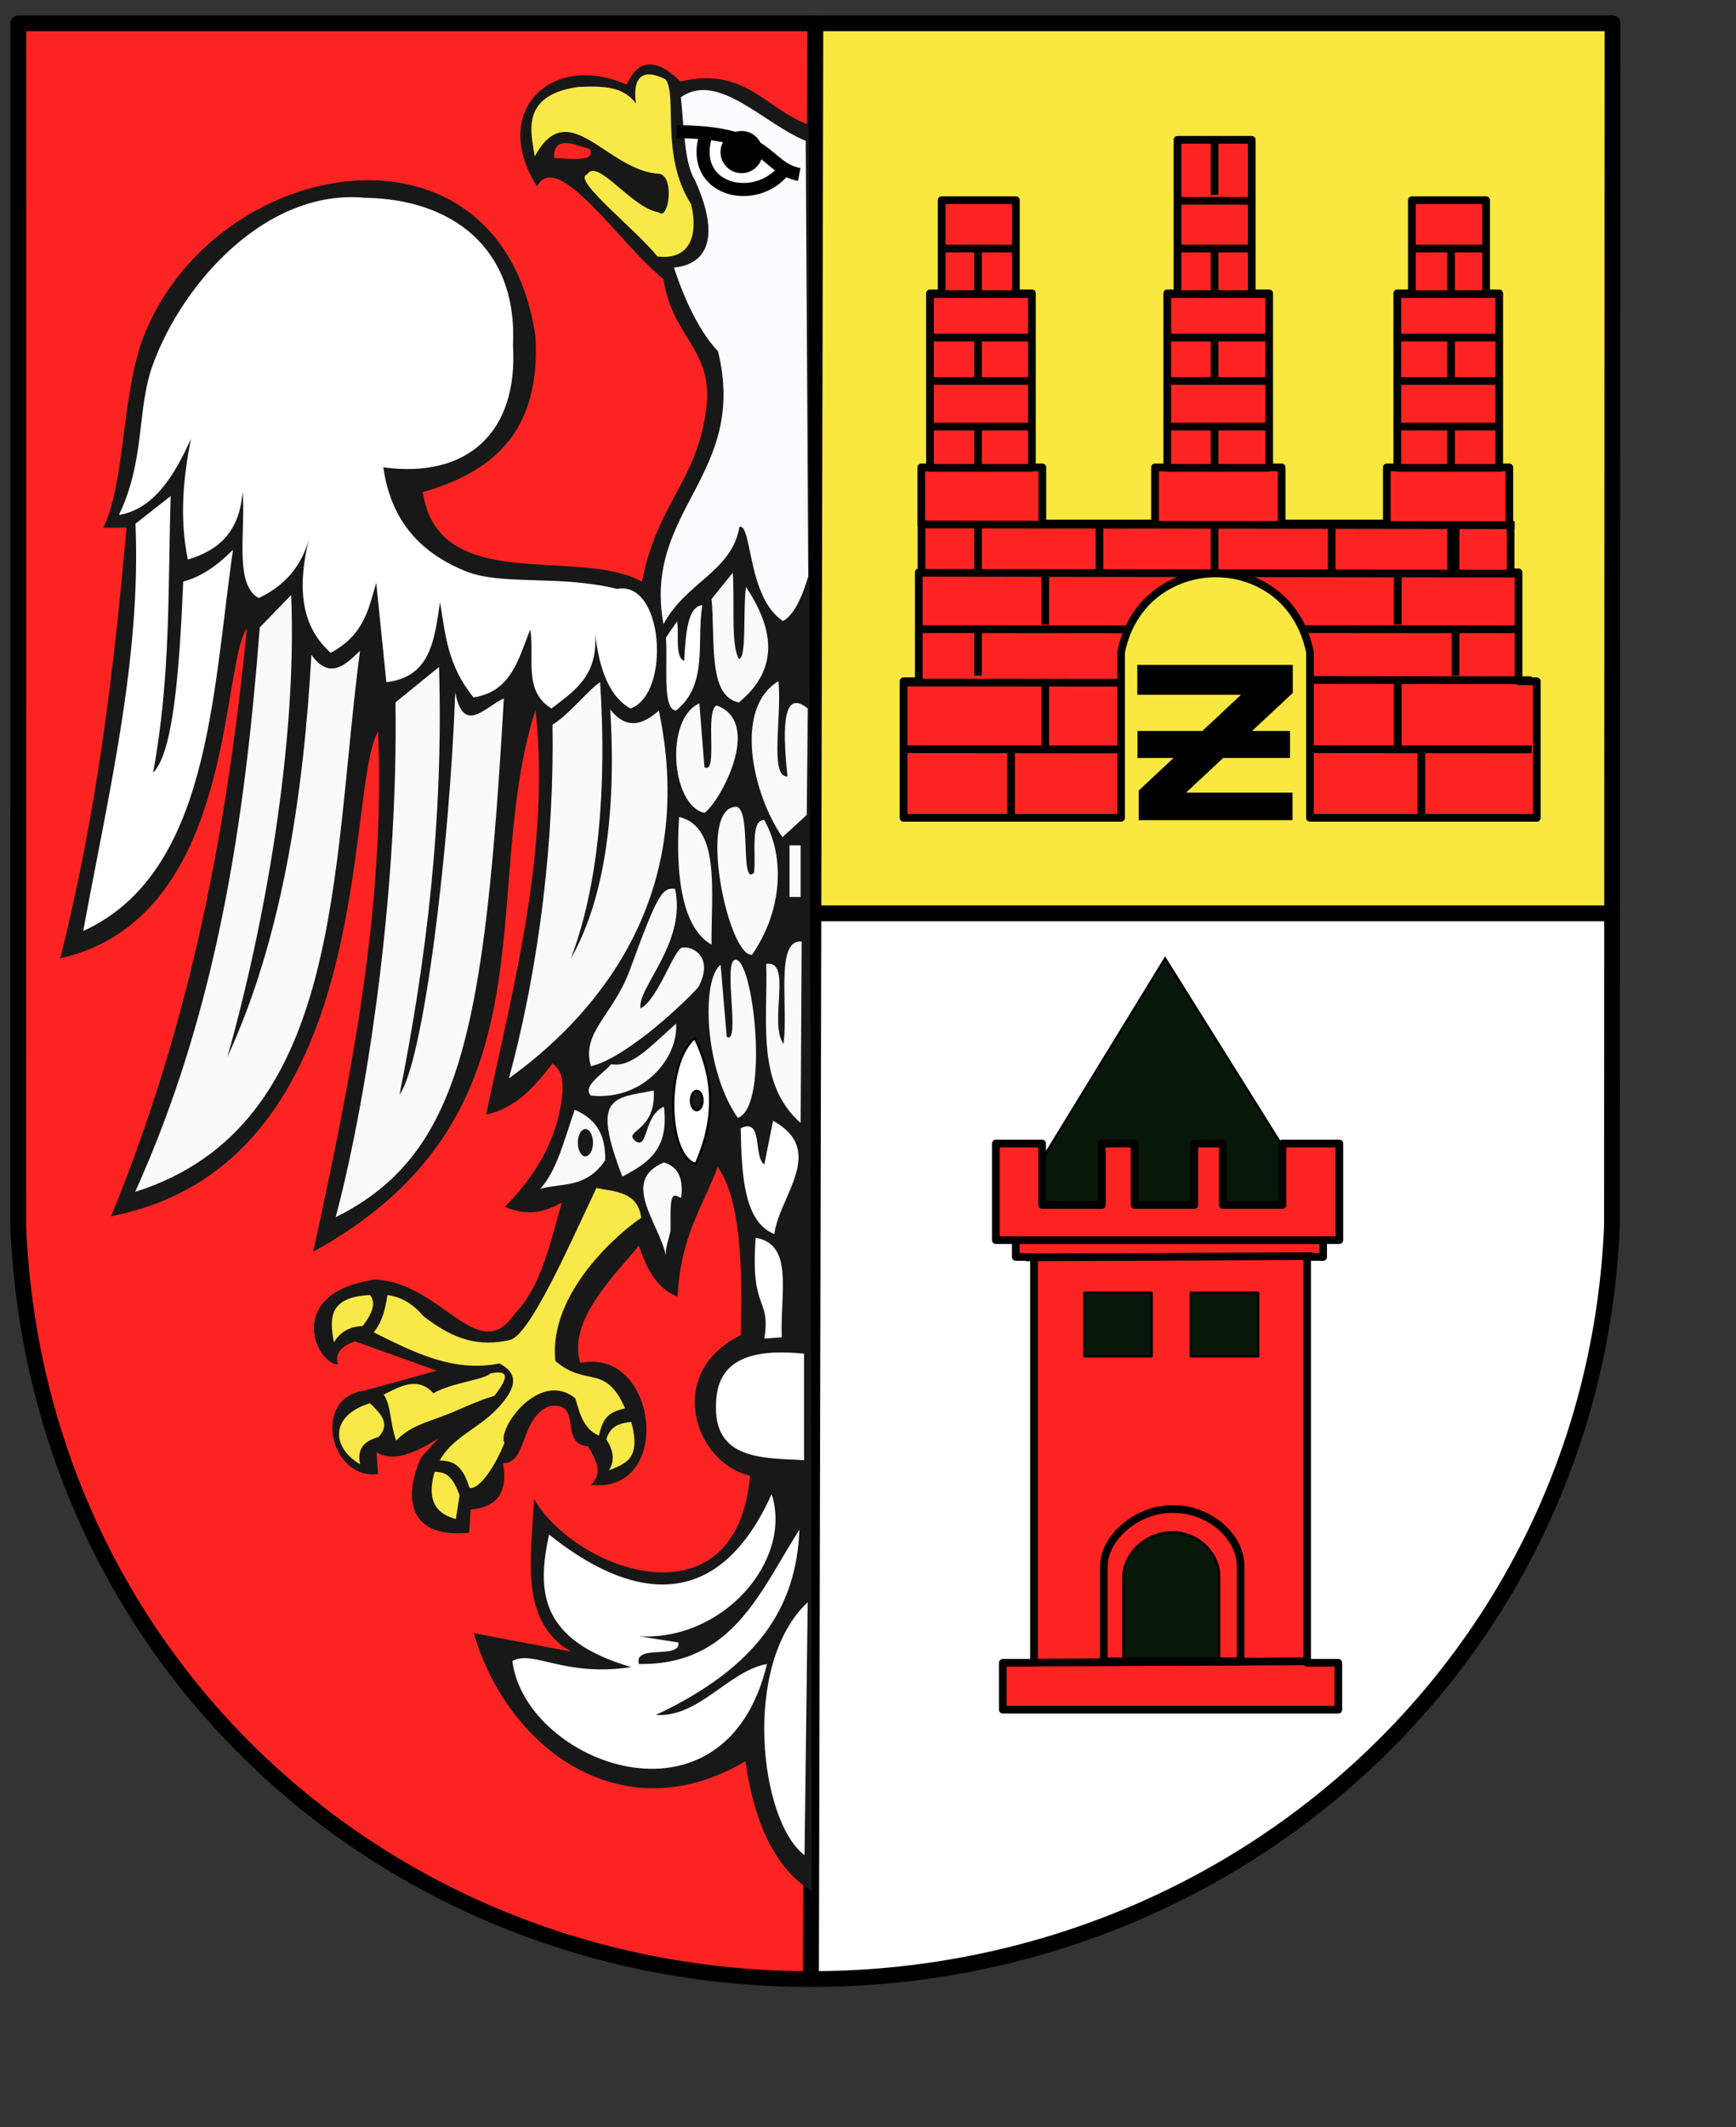 <?xml version="1.0" encoding="UTF-8" standalone="no"?>
<!-- Created with Inkscape (http://www.inkscape.org/) -->
<svg
   xmlns:dc="http://purl.org/dc/elements/1.1/"
   xmlns:cc="http://web.resource.org/cc/"
   xmlns:rdf="http://www.w3.org/1999/02/22-rdf-syntax-ns#"
   xmlns:svg="http://www.w3.org/2000/svg"
   xmlns="http://www.w3.org/2000/svg"
   xmlns:xlink="http://www.w3.org/1999/xlink"
   xmlns:sodipodi="http://inkscape.sourceforge.net/DTD/sodipodi-0.dtd"
   xmlns:inkscape="http://www.inkscape.org/namespaces/inkscape"
   id="svg1340"
   sodipodi:version="0.32"
   inkscape:version="0.42+devel"
   width="600pt"
   height="735pt"
   sodipodi:docbase="D:\Inkscape-rysunki\nowe"
   sodipodi:docname="POL_powiat_żyrardowski_COA.svg"
   version="1.0">
  <rect width="100%" height="100%" fill="#333333" stroke="none"/>
  <defs
     id="defs1343">
    <radialGradient
       r="7.793"
       fy="442.062"
       fx="258.885"
       cy="442.062"
       cx="258.885"
       gradientTransform="matrix(1.45,-0.12,0.116,1.4,-167.662,-145.507)"
       gradientUnits="userSpaceOnUse"
       id="radialGradient2735"
       xlink:href="#linearGradient3554"
       inkscape:collect="always" />
    <radialGradient
       r="7.793"
       fy="442.062"
       fx="258.885"
       cy="442.062"
       cx="258.885"
       gradientTransform="matrix(1.45,-0.12,0.116,1.4,-167.662,-145.507)"
       gradientUnits="userSpaceOnUse"
       id="radialGradient2737"
       xlink:href="#linearGradient3554"
       inkscape:collect="always" />
    <radialGradient
       r="7.793"
       fy="442.062"
       fx="258.885"
       cy="442.062"
       cx="258.885"
       gradientTransform="matrix(1.45,-0.12,0.116,1.4,-167.662,-145.507)"
       gradientUnits="userSpaceOnUse"
       id="radialGradient2739"
       xlink:href="#linearGradient3554"
       inkscape:collect="always" />
    <radialGradient
       r="7.793"
       fy="442.062"
       fx="258.885"
       cy="442.062"
       cx="258.885"
       gradientTransform="matrix(1.45,-0.12,0.116,1.4,-167.662,-145.507)"
       gradientUnits="userSpaceOnUse"
       id="radialGradient2741"
       xlink:href="#linearGradient3554"
       inkscape:collect="always" />
    <linearGradient
       id="linearGradient2743">
      <stop
         id="stop2745"
         offset="0"
         style="stop-color:#ffffff;stop-opacity:1;" />
      <stop
         id="stop2747"
         offset="1"
         style="stop-color:#000000;stop-opacity:1;" />
    </linearGradient>
    <radialGradient
       r="7.793"
       fy="442.062"
       fx="258.885"
       cy="442.062"
       cx="258.885"
       gradientTransform="matrix(1.45,-0.12,0.116,1.4,-167.662,-145.507)"
       gradientUnits="userSpaceOnUse"
       id="radialGradient4548"
       xlink:href="#linearGradient3554"
       inkscape:collect="always" />
    <radialGradient
       r="7.793"
       fy="442.062"
       fx="258.885"
       cy="442.062"
       cx="258.885"
       gradientTransform="matrix(1.45,-0.12,0.116,1.4,-167.662,-145.507)"
       gradientUnits="userSpaceOnUse"
       id="radialGradient4416"
       xlink:href="#linearGradient3554"
       inkscape:collect="always" />
    <radialGradient
       r="7.793"
       fy="442.062"
       fx="258.885"
       cy="442.062"
       cx="258.885"
       gradientTransform="matrix(1.45,-0.12,0.116,1.4,-167.662,-145.507)"
       gradientUnits="userSpaceOnUse"
       id="radialGradient4098"
       xlink:href="#linearGradient3554"
       inkscape:collect="always" />
    <radialGradient
       r="7.793"
       fy="442.062"
       fx="258.885"
       cy="442.062"
       cx="258.885"
       gradientTransform="matrix(1.45,-0.12,0.116,1.4,-167.662,-145.507)"
       gradientUnits="userSpaceOnUse"
       id="radialGradient3572"
       xlink:href="#linearGradient3554"
       inkscape:collect="always" />
    <linearGradient
       id="linearGradient3554">
      <stop
         id="stop3556"
         offset="0"
         style="stop-color:#ffffff;stop-opacity:1;" />
      <stop
         id="stop3558"
         offset="1"
         style="stop-color:#000000;stop-opacity:1;" />
    </linearGradient>
    <radialGradient
       r="7.793"
       fy="442.062"
       fx="258.885"
       cy="442.062"
       cx="258.885"
       gradientTransform="matrix(1.45,-0.12,0.116,1.4,-167.662,-145.507)"
       gradientUnits="userSpaceOnUse"
       id="radialGradient1602"
       xlink:href="#linearGradient3554"
       inkscape:collect="always" />
    <radialGradient
       r="7.793"
       fy="442.062"
       fx="258.885"
       cy="442.062"
       cx="258.885"
       gradientTransform="matrix(1.45,-0.12,0.116,1.4,-167.662,-145.507)"
       gradientUnits="userSpaceOnUse"
       id="radialGradient1600"
       xlink:href="#linearGradient3554"
       inkscape:collect="always" />
    <radialGradient
       r="7.793"
       fy="442.062"
       fx="258.885"
       cy="442.062"
       cx="258.885"
       gradientTransform="matrix(1.45,-0.12,0.116,1.4,-167.662,-145.507)"
       gradientUnits="userSpaceOnUse"
       id="radialGradient1598"
       xlink:href="#linearGradient3554"
       inkscape:collect="always" />
    <radialGradient
       r="7.793"
       fy="442.062"
       fx="258.885"
       cy="442.062"
       cx="258.885"
       gradientTransform="matrix(1.45,-0.12,0.116,1.4,-167.662,-145.507)"
       gradientUnits="userSpaceOnUse"
       id="radialGradient1596"
       xlink:href="#linearGradient3554"
       inkscape:collect="always" />
    <linearGradient
       id="linearGradient1590">
      <stop
         id="stop1592"
         offset="0"
         style="stop-color:#ffffff;stop-opacity:1;" />
      <stop
         id="stop1594"
         offset="1"
         style="stop-color:#000000;stop-opacity:1;" />
    </linearGradient>
  </defs>
  <sodipodi:namedview
     inkscape:window-height="686"
     inkscape:window-width="751"
     inkscape:pageshadow="2"
     inkscape:pageopacity="0.0"
     borderopacity="1.0"
     bordercolor="#666666"
     pagecolor="#ffffff"
     id="base"
     inkscape:zoom="0.54727895"
     inkscape:cx="371.81204"
     inkscape:cy="458.02933"
     inkscape:window-x="-2"
     inkscape:window-y="-9"
     inkscape:current-layer="svg1340"
     showguides="true"
     inkscape:guide-bbox="true" />
  <g
     id="g2933">
    <g
       transform="translate(239.116,0)"
       id="g1617">
      <path
         style="opacity:1;fill:#fc2422;fill-opacity:1;fill-rule:evenodd;stroke:#000000;stroke-width:7.261;stroke-linecap:round;stroke-linejoin:round;stroke-miterlimit:4;stroke-dasharray:none;stroke-dashoffset:0;stroke-opacity:1"
         d="M 136.638,10.726 L -230.653,10.726 L -230.697,565.342 C -222.18,763.982 -61.552,911.694 134.62,911.694 L 136.638,10.726 z "
         id="rect2571" />
      <path
         style="opacity:1;fill:#ffffff;fill-opacity:1;fill-rule:evenodd;stroke:#000000;stroke-width:7.261;stroke-linecap:round;stroke-linejoin:round;stroke-miterlimit:4;stroke-dasharray:none;stroke-dashoffset:0;stroke-opacity:1"
         d="M 135.719,420.74 L 134.62,911.694 C 330.792,911.694 495.201,763.552 503.718,564.912 L 503.784,420.742 L 135.719,420.74 z "
         id="path1607" />
      <path
         style="opacity:1;fill:#f8e840;fill-opacity:1;fill-rule:evenodd;stroke:#000000;stroke-width:7.261;stroke-linecap:round;stroke-linejoin:round;stroke-miterlimit:4;stroke-dasharray:none;stroke-dashoffset:0;stroke-opacity:1"
         d="M 503.784,420.742 L 503.972,10.726 L 136.638,10.726 L 135.719,420.74 L 503.784,420.742 z "
         id="path1613" />
    </g>
    <g
       transform="translate(559.491,0)"
       id="g2553">
      <g
         id="g2520"
         transform="translate(210.065,0)"
         style="stroke:#000000;stroke-opacity:1">
        <path
           sodipodi:nodetypes="cccc"
           id="path2518"
           d="M -305.424,560.349 L -232.638,441.497 L -158.01,560.81 L -305.424,560.349 z "
           style="fill:#081808;fill-opacity:1;fill-rule:evenodd;stroke:#000000;stroke-width:1px;stroke-linecap:butt;stroke-linejoin:miter;stroke-opacity:1" />
        <path
           id="rect1622"
           d="M -310.656,526.781 L -310.656,571.281 L -301.438,571.281 L -301.438,579.031 L -293.062,579.031 L -293.062,766 L -307.438,766 L -307.438,787.594 L -152.812,787.594 L -152.812,766 L -167.188,766 L -167.188,579.031 L -159.812,579.031 L -159.812,571.281 L -152.344,571.281 L -152.344,526.781 L -178.562,526.781 L -178.562,555.094 L -206.094,555.094 L -206.094,526.781 L -219.188,526.781 L -219.188,555.094 L -246.719,555.094 L -246.719,526.781 L -261.781,526.781 L -261.781,555.094 L -289.312,555.094 L -289.312,526.781 L -310.656,526.781 z "
           style="opacity:1;fill:#fc2422;fill-opacity:1;fill-rule:evenodd;stroke:#000000;stroke-width:3.543;stroke-linecap:round;stroke-linejoin:round;stroke-miterlimit:4;stroke-dasharray:none;stroke-dashoffset:0;stroke-opacity:1" />
      </g>
      <g
         id="g2538"
         transform="translate(212.544,-2.692)">
        <rect
           y="598.191"
           x="-272.359"
           height="29.326"
           width="31.069"
           id="rect2524"
           style="opacity:1;fill:#081808;fill-opacity:1;fill-rule:evenodd;stroke:#000000;stroke-width:1.043;stroke-linecap:round;stroke-linejoin:round;stroke-miterlimit:4;stroke-dasharray:none;stroke-dashoffset:0;stroke-opacity:1" />
        <rect
           style="opacity:1;fill:#081808;fill-opacity:1;fill-rule:evenodd;stroke:#000000;stroke-width:1.043;stroke-linecap:round;stroke-linejoin:round;stroke-miterlimit:4;stroke-dasharray:none;stroke-dashoffset:0;stroke-opacity:1"
           id="rect2526"
           width="31.069"
           height="29.326"
           x="-223.288"
           y="598.191" />
        <g
           id="g2534">
          <path
             style="fill:#081808;fill-opacity:1;fill-rule:evenodd;stroke:#000000;stroke-width:1.043;stroke-linecap:round;stroke-linejoin:round;stroke-miterlimit:4;stroke-dashoffset:0;stroke-opacity:1"
             d="M -254.357,729.627 C -254.591,719.12 -244.742,708.508 -231.418,708.528 C -217.84,708.937 -209.607,720.392 -210.222,729.627 L -210.222,767.472 L -254.357,767.472 L -254.357,729.627 z "
             id="rect2528"
             sodipodi:nodetypes="cccccc" />
          <path
             style="fill:none;fill-opacity:1;fill-rule:evenodd;stroke:#000000;stroke-width:3.543;stroke-linecap:round;stroke-linejoin:round;stroke-miterlimit:4;stroke-dasharray:none;stroke-dashoffset:0;stroke-opacity:1"
             d="M -263.358,724.11 C -263.22,710.598 -247.332,697.296 -231.128,697.914 C -215.389,697.727 -200.316,710.074 -200.349,724.11 L -200.349,768.053 L -263.358,768.053 L -263.358,724.11 z "
             id="rect2531"
             sodipodi:nodetypes="cccccc" />
        </g>
      </g>
      <path
         style="fill:none;fill-opacity:0.75;fill-rule:evenodd;stroke:#000000;stroke-width:3.543;stroke-linecap:butt;stroke-linejoin:miter;stroke-miterlimit:4;stroke-dasharray:none;stroke-opacity:1"
         d="M -91.933,571.324 L 50.196,571.324"
         id="path2547" />
      <path
         style="fill:none;fill-opacity:0.75;fill-rule:evenodd;stroke:#000000;stroke-width:3.543;stroke-linecap:butt;stroke-linejoin:miter;stroke-miterlimit:4;stroke-dasharray:none;stroke-opacity:1"
         d="M -86.856,579.22 L 45.684,578.656"
         id="path2549"
         sodipodi:nodetypes="cc" />
      <path
         style="fill:none;fill-opacity:0.75;fill-rule:evenodd;stroke:#000000;stroke-width:3.543;stroke-linecap:butt;stroke-linejoin:miter;stroke-miterlimit:4;stroke-dasharray:none;stroke-opacity:1"
         d="M -84.036,765.905 L 43.428,765.341"
         id="path2551" />
    </g>
    <g
       transform="translate(779.442,0)"
       id="g2768">
      <g
         id="g2704">
        <path
           sodipodi:nodetypes="ccccccccccccccccccccccccccccccccccccccccccccccccccccc"
           id="rect2567"
           d="M -236.812,64.406 L -236.812,135.156 L -241.531,135.156 L -241.531,215.312 L -247.188,215.312 L -247.188,241.156 L -299.094,241.156 L -299.094,215.312 L -303.906,215.312 L -303.906,135.156 L -311.281,135.156 L -311.281,92.219 L -345.5,92.219 L -345.5,135.156 L -350.875,135.156 L -350.875,215.312 L -354.875,215.312 L -354.875,241.844 L -354.781,241.844 L -354.781,263.656 L -356.031,263.656 L -356.031,313.844 L -363.062,313.844 L -363.062,376.75 L -262.812,376.75 L -262.812,300.438 C -253.161,252.388 -185.595,251.738 -175.781,300.438 L -175.781,376.75 L -71.25,376.75 L -71.25,313.844 L -79.656,313.844 L -79.656,263.656 L -83.312,263.656 L -83.312,241.156 L -83.906,241.156 L -83.906,215.312 L -88.562,215.312 L -88.562,135.156 L -94.594,135.156 L -94.594,92.219 L -128.812,92.219 L -128.812,135.156 L -135.531,135.156 L -135.531,215.312 L -140.344,215.312 L -140.344,241.156 L -188.812,241.156 L -188.812,215.312 L -194.562,215.312 L -194.562,135.156 L -202.594,135.156 L -202.594,64.406 L -236.812,64.406 z "
           style="opacity:1;fill:#fc2422;fill-opacity:1;fill-rule:evenodd;stroke:#000000;stroke-width:3.543;stroke-linecap:round;stroke-linejoin:round;stroke-miterlimit:4;stroke-dasharray:none;stroke-dashoffset:0;stroke-opacity:1" />
        <path
           sodipodi:nodetypes="cc"
           id="path2602"
           d="M -364.286,345.15 L -262.984,345.248"
           style="fill:none;fill-opacity:0.75;fill-rule:evenodd;stroke:#000000;stroke-width:3.543;stroke-linecap:butt;stroke-linejoin:miter;stroke-miterlimit:4;stroke-dasharray:none;stroke-opacity:1" />
        <path
           sodipodi:nodetypes="cc"
           style="fill:none;fill-opacity:0.75;fill-rule:evenodd;stroke:#000000;stroke-width:3.543;stroke-linecap:butt;stroke-linejoin:miter;stroke-miterlimit:4;stroke-dasharray:none;stroke-opacity:1"
           d="M -175.099,345.15 L -73.604,345.248"
           id="path2604" />
        <path
           sodipodi:nodetypes="cc"
           style="fill:none;fill-opacity:0.75;fill-rule:evenodd;stroke:#000000;stroke-width:3.543;stroke-linecap:butt;stroke-linejoin:miter;stroke-miterlimit:4;stroke-dasharray:none;stroke-opacity:1"
           d="M -355.927,289.821 L -260.2,289.918"
           id="path2606" />
        <path
           id="path2608"
           d="M -178.002,289.821 L -80.792,289.918"
           style="fill:none;fill-opacity:0.75;fill-rule:evenodd;stroke:#000000;stroke-width:3.543;stroke-linecap:butt;stroke-linejoin:miter;stroke-miterlimit:4;stroke-dasharray:none;stroke-opacity:1"
           sodipodi:nodetypes="cc" />
        <path
           sodipodi:nodetypes="cc"
           id="path2610"
           d="M -356.181,263.87 L -80.304,264.254"
           style="fill:none;fill-opacity:0.75;fill-rule:evenodd;stroke:#000000;stroke-width:3.543;stroke-linecap:butt;stroke-linejoin:miter;stroke-miterlimit:4;stroke-dasharray:none;stroke-opacity:1" />
        <path
           id="path2612"
           d="M -175.099,313.259 L -73.604,313.356"
           style="fill:none;fill-opacity:0.75;fill-rule:evenodd;stroke:#000000;stroke-width:3.543;stroke-linecap:butt;stroke-linejoin:miter;stroke-miterlimit:4;stroke-dasharray:none;stroke-opacity:1"
           sodipodi:nodetypes="cc" />
        <path
           style="fill:none;fill-opacity:0.75;fill-rule:evenodd;stroke:#000000;stroke-width:3.543;stroke-linecap:butt;stroke-linejoin:miter;stroke-miterlimit:4;stroke-dasharray:none;stroke-opacity:1"
           d="M -364.286,314.412 L -262.984,314.509"
           id="path2614"
           sodipodi:nodetypes="cc" />
        <path
           style="fill:none;fill-opacity:0.75;fill-rule:evenodd;stroke:#000000;stroke-width:3.543;stroke-linecap:butt;stroke-linejoin:miter;stroke-miterlimit:4;stroke-dasharray:none;stroke-opacity:1"
           d="M -355.043,241.585 L -81.442,241.969"
           id="path2616"
           sodipodi:nodetypes="cc" />
        <path
           id="path2618"
           d="M -351.569,215.526 L -303.208,215.526"
           style="fill:none;fill-opacity:0.75;fill-rule:evenodd;stroke:#000000;stroke-width:3.543;stroke-linecap:butt;stroke-linejoin:miter;stroke-miterlimit:4;stroke-dasharray:none;stroke-opacity:1" />
        <path
           style="fill:none;fill-opacity:0.75;fill-rule:evenodd;stroke:#000000;stroke-width:3.543;stroke-linecap:butt;stroke-linejoin:miter;stroke-miterlimit:4;stroke-dasharray:none;stroke-opacity:1"
           d="M -242.892,215.526 L -194.531,215.526"
           id="path2620" />
        <path
           id="path2622"
           d="M -135.846,215.526 L -87.485,215.526"
           style="fill:none;fill-opacity:0.75;fill-rule:evenodd;stroke:#000000;stroke-width:3.543;stroke-linecap:butt;stroke-linejoin:miter;stroke-miterlimit:4;stroke-dasharray:none;stroke-opacity:1" />
        <path
           style="fill:none;fill-opacity:0.75;fill-rule:evenodd;stroke:#000000;stroke-width:3.543;stroke-linecap:butt;stroke-linejoin:miter;stroke-miterlimit:4;stroke-dasharray:none;stroke-opacity:1"
           d="M -135.846,196.507 L -87.485,196.507"
           id="path2624" />
        <path
           id="path2626"
           d="M -135.846,175.507 L -87.485,175.507"
           style="fill:none;fill-opacity:0.75;fill-rule:evenodd;stroke:#000000;stroke-width:3.543;stroke-linecap:butt;stroke-linejoin:miter;stroke-miterlimit:4;stroke-dasharray:none;stroke-opacity:1" />
        <path
           style="fill:none;fill-opacity:0.75;fill-rule:evenodd;stroke:#000000;stroke-width:3.543;stroke-linecap:butt;stroke-linejoin:miter;stroke-miterlimit:4;stroke-dasharray:none;stroke-opacity:1"
           d="M -135.846,155.507 L -87.485,155.507"
           id="path2628" />
        <path
           id="path2630"
           d="M -135.846,135.507 L -87.485,135.507"
           style="fill:none;fill-opacity:0.75;fill-rule:evenodd;stroke:#000000;stroke-width:3.543;stroke-linecap:butt;stroke-linejoin:miter;stroke-miterlimit:4;stroke-dasharray:none;stroke-opacity:1" />
        <path
           id="path2632"
           d="M -242.846,196.507 L -194.485,196.507"
           style="fill:none;fill-opacity:0.75;fill-rule:evenodd;stroke:#000000;stroke-width:3.543;stroke-linecap:butt;stroke-linejoin:miter;stroke-miterlimit:4;stroke-dasharray:none;stroke-opacity:1" />
        <path
           style="fill:none;fill-opacity:0.75;fill-rule:evenodd;stroke:#000000;stroke-width:3.543;stroke-linecap:butt;stroke-linejoin:miter;stroke-miterlimit:4;stroke-dasharray:none;stroke-opacity:1"
           d="M -242.846,175.507 L -194.485,175.507"
           id="path2634" />
        <path
           id="path2636"
           d="M -242.846,155.507 L -194.485,155.507"
           style="fill:none;fill-opacity:0.75;fill-rule:evenodd;stroke:#000000;stroke-width:3.543;stroke-linecap:butt;stroke-linejoin:miter;stroke-miterlimit:4;stroke-dasharray:none;stroke-opacity:1" />
        <path
           style="fill:none;fill-opacity:0.75;fill-rule:evenodd;stroke:#000000;stroke-width:3.543;stroke-linecap:butt;stroke-linejoin:miter;stroke-miterlimit:4;stroke-dasharray:none;stroke-opacity:1"
           d="M -242.846,135.507 L -194.485,135.507"
           id="path2638" />
        <path
           style="fill:none;fill-opacity:0.75;fill-rule:evenodd;stroke:#000000;stroke-width:3.543;stroke-linecap:butt;stroke-linejoin:miter;stroke-miterlimit:4;stroke-dasharray:none;stroke-opacity:1"
           d="M -350.846,196.507 L -302.485,196.507"
           id="path2640" />
        <path
           id="path2642"
           d="M -350.846,175.507 L -302.485,175.507"
           style="fill:none;fill-opacity:0.75;fill-rule:evenodd;stroke:#000000;stroke-width:3.543;stroke-linecap:butt;stroke-linejoin:miter;stroke-miterlimit:4;stroke-dasharray:none;stroke-opacity:1" />
        <path
           style="fill:none;fill-opacity:0.75;fill-rule:evenodd;stroke:#000000;stroke-width:3.543;stroke-linecap:butt;stroke-linejoin:miter;stroke-miterlimit:4;stroke-dasharray:none;stroke-opacity:1"
           d="M -350.846,155.507 L -302.485,155.507"
           id="path2644" />
        <path
           id="path2646"
           d="M -350.846,135.507 L -302.485,135.507"
           style="fill:none;fill-opacity:0.75;fill-rule:evenodd;stroke:#000000;stroke-width:3.543;stroke-linecap:butt;stroke-linejoin:miter;stroke-miterlimit:4;stroke-dasharray:none;stroke-opacity:1" />
        <path
           style="fill:none;fill-opacity:0.75;fill-rule:evenodd;stroke:#000000;stroke-width:3.543;stroke-linecap:butt;stroke-linejoin:miter;stroke-miterlimit:4;stroke-dasharray:none;stroke-opacity:1"
           d="M -345.772,114.507 L -311.558,114.507"
           id="path2648" />
        <path
           id="path2650"
           d="M -237.639,114.507 L -203.425,114.507"
           style="fill:none;fill-opacity:0.75;fill-rule:evenodd;stroke:#000000;stroke-width:3.543;stroke-linecap:butt;stroke-linejoin:miter;stroke-miterlimit:4;stroke-dasharray:none;stroke-opacity:1" />
        <path
           style="fill:none;fill-opacity:0.75;fill-rule:evenodd;stroke:#000000;stroke-width:3.543;stroke-linecap:butt;stroke-linejoin:miter;stroke-miterlimit:4;stroke-dasharray:none;stroke-opacity:1"
           d="M -128.419,114.507 L -94.205,114.507"
           id="path2652" />
        <path
           style="fill:none;fill-opacity:0.75;fill-rule:evenodd;stroke:#000000;stroke-width:3.543;stroke-linecap:butt;stroke-linejoin:miter;stroke-miterlimit:4;stroke-dasharray:none;stroke-opacity:1"
           d="M -237.639,92.507 L -203.425,92.507"
           id="path2654" />
        <path
           id="path2656"
           d="M -313.532,343.851 L -313.532,375.367"
           style="fill:none;fill-opacity:0.75;fill-rule:evenodd;stroke:#000000;stroke-width:3.543;stroke-linecap:butt;stroke-linejoin:miter;stroke-miterlimit:4;stroke-dasharray:none;stroke-opacity:1" />
        <path
           style="fill:none;fill-opacity:0.75;fill-rule:evenodd;stroke:#000000;stroke-width:3.543;stroke-linecap:butt;stroke-linejoin:miter;stroke-miterlimit:4;stroke-dasharray:none;stroke-opacity:1"
           d="M -124.435,343.851 L -124.435,375.367"
           id="path2658" />
        <path
           id="path2660"
           d="M -135.302,312.878 L -135.302,344.394"
           style="fill:none;fill-opacity:0.75;fill-rule:evenodd;stroke:#000000;stroke-width:3.543;stroke-linecap:butt;stroke-linejoin:miter;stroke-miterlimit:4;stroke-dasharray:none;stroke-opacity:1" />
        <path
           style="fill:none;fill-opacity:0.75;fill-rule:evenodd;stroke:#000000;stroke-width:3.543;stroke-linecap:butt;stroke-linejoin:miter;stroke-miterlimit:4;stroke-dasharray:none;stroke-opacity:1"
           d="M -297.774,312.878 L -297.774,344.394"
           id="path2662" />
        <path
           sodipodi:nodetypes="cc"
           id="path2664"
           d="M -328.747,289.513 L -328.747,311.248"
           style="fill:none;fill-opacity:0.75;fill-rule:evenodd;stroke:#000000;stroke-width:3.543;stroke-linecap:butt;stroke-linejoin:miter;stroke-miterlimit:4;stroke-dasharray:none;stroke-opacity:1" />
        <path
           style="fill:none;fill-opacity:0.75;fill-rule:evenodd;stroke:#000000;stroke-width:3.543;stroke-linecap:butt;stroke-linejoin:miter;stroke-miterlimit:4;stroke-dasharray:none;stroke-opacity:1"
           d="M -108.677,289.513 L -108.677,311.248"
           id="path2666"
           sodipodi:nodetypes="cc" />
        <path
           style="fill:none;fill-opacity:0.75;fill-rule:evenodd;stroke:#000000;stroke-width:3.543;stroke-linecap:butt;stroke-linejoin:miter;stroke-miterlimit:4;stroke-dasharray:none;stroke-opacity:1"
           d="M -135.302,262.53 L -135.302,287.696"
           id="path2668" />
        <path
           id="path2670"
           d="M -297.774,262.53 L -297.774,287.696"
           style="fill:none;fill-opacity:0.75;fill-rule:evenodd;stroke:#000000;stroke-width:3.543;stroke-linecap:butt;stroke-linejoin:miter;stroke-miterlimit:4;stroke-dasharray:none;stroke-opacity:1" />
        <path
           style="fill:none;fill-opacity:0.75;fill-rule:evenodd;stroke:#000000;stroke-width:3.543;stroke-linecap:butt;stroke-linejoin:miter;stroke-miterlimit:4;stroke-dasharray:none;stroke-opacity:1"
           d="M -328.747,242.667 L -328.747,263.001"
           id="path2672"
           sodipodi:nodetypes="cc" />
        <path
           sodipodi:nodetypes="cc"
           id="path2674"
           d="M -108.677,242.667 L -108.677,263.001"
           style="fill:none;fill-opacity:0.75;fill-rule:evenodd;stroke:#000000;stroke-width:3.543;stroke-linecap:butt;stroke-linejoin:miter;stroke-miterlimit:4;stroke-dasharray:none;stroke-opacity:1" />
        <path
           sodipodi:nodetypes="cc"
           id="path2676"
           d="M -272.747,242.667 L -272.747,263.001"
           style="fill:none;fill-opacity:0.75;fill-rule:evenodd;stroke:#000000;stroke-width:3.543;stroke-linecap:butt;stroke-linejoin:miter;stroke-miterlimit:4;stroke-dasharray:none;stroke-opacity:1" />
        <path
           style="fill:none;fill-opacity:0.75;fill-rule:evenodd;stroke:#000000;stroke-width:3.543;stroke-linecap:butt;stroke-linejoin:miter;stroke-miterlimit:4;stroke-dasharray:none;stroke-opacity:1"
           d="M -219.747,242.667 L -219.747,263.001"
           id="path2678"
           sodipodi:nodetypes="cc" />
        <path
           sodipodi:nodetypes="cc"
           id="path2680"
           d="M -165.747,242.667 L -165.747,263.001"
           style="fill:none;fill-opacity:0.75;fill-rule:evenodd;stroke:#000000;stroke-width:3.543;stroke-linecap:butt;stroke-linejoin:miter;stroke-miterlimit:4;stroke-dasharray:none;stroke-opacity:1" />
        <path
           style="fill:none;fill-opacity:0.75;fill-rule:evenodd;stroke:#000000;stroke-width:3.543;stroke-linecap:butt;stroke-linejoin:miter;stroke-miterlimit:4;stroke-dasharray:none;stroke-opacity:1"
           d="M -110.747,242.667 L -110.747,263.001"
           id="path2682"
           sodipodi:nodetypes="cc" />
        <path
           sodipodi:nodetypes="cc"
           id="path2684"
           d="M -328.747,195.858 L -328.747,215.262"
           style="fill:none;fill-opacity:0.75;fill-rule:evenodd;stroke:#000000;stroke-width:3.543;stroke-linecap:butt;stroke-linejoin:miter;stroke-miterlimit:4;stroke-dasharray:none;stroke-opacity:1" />
        <path
           sodipodi:nodetypes="cc"
           id="path2686"
           d="M -219.747,195.858 L -219.747,215.262"
           style="fill:none;fill-opacity:0.75;fill-rule:evenodd;stroke:#000000;stroke-width:3.543;stroke-linecap:butt;stroke-linejoin:miter;stroke-miterlimit:4;stroke-dasharray:none;stroke-opacity:1" />
        <path
           sodipodi:nodetypes="cc"
           id="path2688"
           d="M -110.747,195.858 L -110.747,215.262"
           style="fill:none;fill-opacity:0.75;fill-rule:evenodd;stroke:#000000;stroke-width:3.543;stroke-linecap:butt;stroke-linejoin:miter;stroke-miterlimit:4;stroke-dasharray:none;stroke-opacity:1" />
        <path
           style="fill:none;fill-opacity:0.75;fill-rule:evenodd;stroke:#000000;stroke-width:3.543;stroke-linecap:butt;stroke-linejoin:miter;stroke-miterlimit:4;stroke-dasharray:none;stroke-opacity:1"
           d="M -328.747,155.648 L -328.747,175.052"
           id="path2690"
           sodipodi:nodetypes="cc" />
        <path
           style="fill:none;fill-opacity:0.75;fill-rule:evenodd;stroke:#000000;stroke-width:3.543;stroke-linecap:butt;stroke-linejoin:miter;stroke-miterlimit:4;stroke-dasharray:none;stroke-opacity:1"
           d="M -219.747,155.648 L -219.747,175.052"
           id="path2692"
           sodipodi:nodetypes="cc" />
        <path
           style="fill:none;fill-opacity:0.75;fill-rule:evenodd;stroke:#000000;stroke-width:3.543;stroke-linecap:butt;stroke-linejoin:miter;stroke-miterlimit:4;stroke-dasharray:none;stroke-opacity:1"
           d="M -110.747,155.648 L -110.747,175.052"
           id="path2694"
           sodipodi:nodetypes="cc" />
        <path
           sodipodi:nodetypes="cc"
           id="path2696"
           d="M -328.747,114.894 L -328.747,134.298"
           style="fill:none;fill-opacity:0.75;fill-rule:evenodd;stroke:#000000;stroke-width:3.543;stroke-linecap:butt;stroke-linejoin:miter;stroke-miterlimit:4;stroke-dasharray:none;stroke-opacity:1" />
        <path
           sodipodi:nodetypes="cc"
           id="path2698"
           d="M -219.747,114.894 L -219.747,134.298"
           style="fill:none;fill-opacity:0.75;fill-rule:evenodd;stroke:#000000;stroke-width:3.543;stroke-linecap:butt;stroke-linejoin:miter;stroke-miterlimit:4;stroke-dasharray:none;stroke-opacity:1" />
        <path
           sodipodi:nodetypes="cc"
           id="path2700"
           d="M -110.747,114.894 L -110.747,134.298"
           style="fill:none;fill-opacity:0.75;fill-rule:evenodd;stroke:#000000;stroke-width:3.543;stroke-linecap:butt;stroke-linejoin:miter;stroke-miterlimit:4;stroke-dasharray:none;stroke-opacity:1" />
        <path
           style="fill:none;fill-opacity:0.75;fill-rule:evenodd;stroke:#000000;stroke-width:3.543;stroke-linecap:butt;stroke-linejoin:miter;stroke-miterlimit:4;stroke-dasharray:none;stroke-opacity:1"
           d="M -219.747,64.336 L -219.747,89.764"
           id="path2702"
           sodipodi:nodetypes="cc" />
      </g>
      <path
         style="font-size:110.337px;font-style:normal;font-variant:normal;font-weight:bold;font-stretch:normal;text-align:start;line-height:100%;writing-mode:lr-tb;text-anchor:start;fill:#000000;fill-opacity:1;stroke:none;stroke-width:1px;stroke-linecap:butt;stroke-linejoin:miter;stroke-opacity:1;font-family:Arial"
         d="M -255.344,306.312 L -255.344,320.062 L -207.562,320.062 L -225.344,336.719 L -255.25,336.719 L -255.25,349.188 L -238.656,349.188 L -254.688,364.188 L -254.688,377.844 L -183.812,377.844 L -183.812,365.125 L -232.844,365.125 L -215.781,349.188 L -184.969,349.188 L -184.969,336.719 L -202.438,336.719 L -183.688,319.219 L -183.688,306.312 L -255.344,306.312 z "
         id="text2758" />
    </g>
    <path
       d="M 374.081,871.097 C 358.752,861.941 347.947,842.495 343.497,811.353 C 286.581,845.063 233.633,805.227 218.32,752.321 L 263.128,760.856 C 238.871,746.668 244.981,717.297 246.058,690.443 C 265.214,723.817 339.454,750.429 345.631,679.775 C 319.607,673.713 306.376,632.135 341.364,615.052 C 342.312,581.702 341.027,552.075 330.695,537.527 C 323.922,556.223 313.872,568.367 312.203,597.271 C 302.965,593.862 298.005,584.749 294.422,573.8 C 283.46,587.356 261.37,608.333 267.395,627.854 C 303.277,620.428 310.646,688.214 272.374,684.042 C 278.171,678.115 274.371,672.188 270.951,666.261 C 257.201,665.235 269.055,645.414 253.17,647.769 C 239.445,653.334 243.151,674.159 231.833,674.085 C 234.033,686.581 229.862,694.299 216.897,695.422 L 216.186,706.09 C 185.414,709.042 186.958,686.489 194.138,671.24 L 201.961,662.705 C 188.561,671.106 180.331,672.941 173.512,669.106 L 174.223,679.063 C 151.938,681.923 143.527,643.844 167.822,640.657 L 201.25,631.41 L 163.555,617.897 C 157.596,620.113 154.069,623.302 155.731,628.566 C 145.592,628.337 130.645,595.498 172.801,589.448 C 203.248,590.469 220.471,630.136 237.226,605.116 C 249.281,593.058 253.979,571.325 258.86,553.886 C 247.727,560.499 239.941,558.747 232.545,556.019 C 246.487,542.009 256.279,525.924 258.86,506.233 C 259.897,499.141 259.225,493.187 254.593,489.874 C 245.913,501.485 236.452,511.141 224.01,513.345 C 237.196,451.74 253.586,390.425 246.769,327.001 C 219.767,412 258.908,513.535 144.351,576.645 C 161.392,498.038 177.621,419.282 174.223,336.959 C 158.613,363.967 174.866,536.314 51.179,560.287 C 88.294,469.96 104.971,379.633 113.768,289.306 C 101.334,308.104 108.663,423.266 27.708,441.51 C 44.764,374.222 52.5,308.487 58.292,243.075 L 47.623,243.075 C 57.683,221.931 55.921,184.28 65.404,157.016 C 97.304,70.924 230.6,47.315 246.769,154.882 C 249.333,199.802 226.21,217.608 194.849,226.717 C 202.052,274.516 266.412,251.645 295.845,267.969 C 302.839,231.463 321.421,221.946 325.52,187.546 C 328.721,160.683 309.368,155.143 305.802,128.566 C 287.07,114.175 256.867,67.841 247.48,85.892 C 225.582,51.47 253.929,23.684 288.732,38.951 C 293.642,28.313 301.147,25.459 313.625,37.528 C 343.607,30.428 353.124,50.613 372.658,57.443 L 374.081,871.097 z M 255.293,72.756 C 255.116,61.441 265.654,67.211 271.8,68.629 C 274.549,74.719 263.871,73.137 255.293,72.756 z "
       style="fill:#181818;fill-opacity:1;fill-rule:evenodd;stroke:none;stroke-width:1px;stroke-linecap:butt;stroke-linejoin:miter;stroke-opacity:1"
       id="path2826" />
    <path
       sodipodi:nodetypes="cccccccccc"
       id="path2881"
       d="M 313.768,44.8 C 330.995,32.665 352.009,57.143 371.291,64.872 L 372.478,265.446 C 369.755,274.873 365.845,283.426 360.806,286.097 C 344.303,275.146 346.655,241.296 340.763,242.651 C 337.319,263.312 316.066,268.125 305.746,287.545 C 296.123,234.967 344.861,219.005 330.886,161.842 C 322.422,152.787 315.935,139.283 310.554,123.292 C 328.348,121.429 330.727,105.913 320.17,82.829 C 315.391,75.396 315.218,58.487 313.768,44.8 z "
       style="fill:#fcfcfe;fill-opacity:1;fill-rule:evenodd;stroke:none;stroke-width:1px;stroke-linecap:butt;stroke-linejoin:miter;stroke-opacity:1" />
    <g
       style="stroke:#000000;stroke-opacity:1"
       transform="translate(781.619,0)"
       id="g2875">
      <g
         style="stroke:#000000;stroke-opacity:1"
         id="g2871">
        <path
           sodipodi:nodetypes="cc"
           id="path2869"
           d="M -456.17,61.645 C -464.721,88.146 -432.807,95.138 -419.981,77.835"
           style="fill:#ffffff;fill-opacity:1;fill-rule:evenodd;stroke:#000000;stroke-width:6.024;stroke-linecap:butt;stroke-linejoin:miter;stroke-miterlimit:4;stroke-dasharray:none;stroke-opacity:1" />
        <path
           sodipodi:nodetypes="cc"
           id="path2867"
           d="M -469.821,60.693 C -425.814,60.629 -429.605,77.254 -413.315,80.374"
           style="fill:none;fill-opacity:0.75;fill-rule:evenodd;stroke:#000000;stroke-width:6.024;stroke-linecap:butt;stroke-linejoin:miter;stroke-miterlimit:4;stroke-dasharray:none;stroke-opacity:1" />
      </g>
      <path
         sodipodi:type="arc"
         style="opacity:1;fill:#000000;fill-opacity:1;fill-rule:evenodd;stroke:#000000;stroke-width:3.543;stroke-linecap:round;stroke-linejoin:miter;stroke-miterlimit:4;stroke-dasharray:none;stroke-dashoffset:0;stroke-opacity:1"
         id="path2865"
         sodipodi:cx="-439.18701"
         sodipodi:cy="69.42234"
         sodipodi:rx="7.1425424"
         sodipodi:ry="7.1425424"
         d="M -432.044 69.422 A 7.143 7.143 0 1 1  -446.33,69.422 A 7.143 7.143 0 1 1  -432.044 69.422 z"
         transform="matrix(1.089,0,0,1.089,38.404,-5.536)" />
    </g>
    <path
       sodipodi:nodetypes="ccccccc"
       id="path2883"
       d="M 78.651,228.521 L 62.438,241.26 C 65.074,303.804 49.83,366.347 38.342,428.891 C 96.596,402.27 97.721,320.192 107.379,253.273 C 100.294,260.391 92.769,265.748 84.442,267.897 C 82.645,309.996 79.724,347.035 70.544,355.912 C 78.784,311.603 77.344,270.52 78.651,228.521 z "
       style="fill:#ffffff;fill-opacity:1;fill-rule:evenodd;stroke:none;stroke-width:1px;stroke-linecap:butt;stroke-linejoin:miter;stroke-opacity:1" />
    <path
       sodipodi:nodetypes="ccccccc"
       id="path2885"
       d="M 62.284,549.046 C 158.405,518.737 152.566,401.034 165.913,299.777 C 158.947,306.674 151.708,313.171 143.507,301.644 C 139.813,367.596 129.547,433.417 104.763,486.962 C 121.525,427.84 137.063,343.114 134.171,274.103 L 119.7,289.04 C 112.81,378.963 99.909,465.801 62.284,549.046 z "
       style="fill:#fafafa;fill-opacity:1;fill-rule:evenodd;stroke:none;stroke-width:1px;stroke-linecap:butt;stroke-linejoin:miter;stroke-opacity:1" />
    <path
       sodipodi:nodetypes="ccccccc"
       id="path2887"
       d="M 154.71,560.716 C 212.63,531.86 223.386,474.125 232.198,321.716 C 223.622,325.543 213.62,338.831 209.792,318.915 C 207.219,390.131 195.247,488.984 184.118,504.234 C 196.526,441.991 204.401,377.529 202.323,307.245 L 182.251,323.583 C 183.471,406.414 170.62,500.142 154.71,560.716 z "
       style="fill:#fafafa;fill-opacity:1;fill-rule:evenodd;stroke:none;stroke-width:1px;stroke-linecap:butt;stroke-linejoin:miter;stroke-opacity:1" />
    <path
       sodipodi:nodetypes="ccccccc"
       id="path2889"
       d="M 276.544,314.247 C 271.098,317.854 261.918,329.505 254.605,333.853 C 255.445,385.667 248.903,443.55 234.532,496.765 C 270.126,471.127 322.544,417.315 303.618,327.318 C 296.15,334.032 288.681,336.245 281.212,326.851 C 284.45,378.841 277.155,417.013 263.007,441.683 C 275.88,408.071 279.72,362.673 276.544,314.247 z "
       style="fill:#fafafa;fill-opacity:1;fill-rule:evenodd;stroke:none;stroke-width:1px;stroke-linecap:butt;stroke-linejoin:miter;stroke-opacity:1" />
    <path
       sodipodi:nodetypes="ccccccccccccccccscccsc"
       id="path2891"
       d="M 54.815,237.226 C 71.184,234.579 80.764,218.229 87.958,202.216 C 84.475,220.23 82.627,238.516 86.558,257.765 C 100.251,253.688 110.463,245.436 111.765,226.489 C 113.396,243.781 107.648,269.272 119.234,275.503 C 131.271,269.817 139.248,260.65 142.573,247.495 C 137.168,269.028 137.932,287.862 152.376,300.71 C 167.886,292.526 169.849,280.278 173.382,268.501 L 178.05,314.247 C 198.742,311.911 200.207,294.194 202.79,277.37 C 205.206,291.997 206.216,306.623 218.195,321.249 C 235.606,318.727 239.017,303.37 244.335,289.974 C 246.545,302.534 240.845,318.258 254.138,326.384 C 264.481,318.367 275.902,311.427 274.21,291.374 C 276.109,308.956 281.184,321.244 290.548,326.384 C 309.168,319.797 305.979,267.315 284.48,271.302 C 257.445,264.659 231.294,269.918 214.544,263.122 C 191.507,253.775 179.82,237.664 176.65,215.286 C 215.624,220.564 238.788,198.936 236.4,159.271 C 238.645,113.814 207.881,91.728 168.247,91.118 C 122.569,86.824 83.991,130.589 70.364,168.192 C 62.934,188.695 67.072,211.629 54.815,237.226 z "
       style="fill:#ffffff;fill-opacity:1;fill-rule:evenodd;stroke:none;stroke-width:1px;stroke-linecap:butt;stroke-linejoin:miter;stroke-opacity:1" />
    <path
       sodipodi:nodetypes="cccccc"
       id="path2893"
       d="M 312.021,286.24 L 306.886,293.708 C 307.774,306.38 305.082,326.929 311.554,327.318 C 326.647,315.152 320.785,295.367 323.691,278.771 C 316.906,279.362 315.975,291.658 315.288,304.445 C 310.921,302.748 313.026,292.421 312.021,286.24 z "
       style="fill:#ffffff;fill-opacity:1;fill-rule:evenodd;stroke:none;stroke-width:1px;stroke-linecap:butt;stroke-linejoin:miter;stroke-opacity:1" />
    <path
       sodipodi:nodetypes="cccccc"
       id="path2895"
       d="M 337.695,263.833 L 327.892,275.97 C 329.72,294.861 326.034,320.771 340.495,323.583 C 359.664,307.802 356.262,289.202 343.763,270.368 C 342.329,281.248 344.137,303.67 340.495,303.511 C 336.717,297.397 338.628,277.059 337.695,263.833 z "
       style="fill:#fafafa;fill-opacity:1;fill-rule:evenodd;stroke:none;stroke-width:1px;stroke-linecap:butt;stroke-linejoin:miter;stroke-opacity:1" />
    <path
       sodipodi:nodetypes="ccccc"
       id="path2897"
       d="M 330.226,324.984 C 351.963,332.894 331.545,369.798 324.624,374.464 C 309.135,370.955 306.371,330.821 322.29,324.05 L 324.624,353.458 C 331.16,356.937 324.624,327.608 330.226,324.984 z "
       style="fill:#fafafa;fill-opacity:1;fill-rule:evenodd;stroke:none;stroke-width:1px;stroke-linecap:butt;stroke-linejoin:miter;stroke-opacity:1" />
    <path
       sodipodi:nodetypes="cccccc"
       id="path2899"
       d="M 358.701,313.781 C 337.948,326.433 346.819,365.801 360.568,385.667 L 371.771,375.398 L 372.238,326.384 C 361.239,317.451 360.281,333.162 362.902,357.66 C 354.411,358.436 360.509,328.596 358.701,313.781 z "
       style="fill:#fafafa;fill-opacity:1;fill-rule:evenodd;stroke:none;stroke-width:1px;stroke-linecap:butt;stroke-linejoin:miter;stroke-opacity:1" />
    <path
       sodipodi:nodetypes="ccc"
       id="path2901"
       d="M 312.954,376.331 C 310.645,412.336 317.629,429.415 327.892,435.148 C 327.73,410.425 332.026,380.964 312.954,376.331 z "
       style="fill:#fafafa;fill-opacity:1;fill-rule:evenodd;stroke:none;stroke-width:1px;stroke-linecap:butt;stroke-linejoin:miter;stroke-opacity:1" />
    <path
       sodipodi:nodetypes="ccccc"
       id="path2903"
       d="M 352.165,377.732 C 362.323,395.728 359.945,420.56 346.564,439.816 C 335.751,441.158 320.662,371.098 339.562,371.663 C 346.334,373.809 340.924,408.584 347.497,402.005 C 348.461,392.966 345.643,377.876 352.165,377.732 z "
       style="fill:#fafafa;fill-opacity:1;fill-rule:evenodd;stroke:none;stroke-width:1px;stroke-linecap:butt;stroke-linejoin:miter;stroke-opacity:1" />
    <rect
       y="389.402"
       x="363.835"
       height="23.807"
       width="5.135"
       id="rect2905"
       style="opacity:1;fill:#fafafa;fill-opacity:1;fill-rule:evenodd;stroke:none;stroke-width:6.024;stroke-linecap:round;stroke-linejoin:miter;stroke-miterlimit:4;stroke-dasharray:none;stroke-dashoffset:0;stroke-opacity:1" />
    <path
       sodipodi:nodetypes="cccccccccc"
       id="path2858"
       d="M 306.719,36.567 C 297.306,31.714 291.168,34.237 293.069,47.677 C 287.131,39.79 278.242,39.518 266.404,40.059 C 238.78,43.951 245.151,62.363 246.405,72.121 C 262.017,43.052 279.727,78.907 303.862,80.057 C 311.102,81.447 308.016,102.125 303.545,97.834 C 290.635,95.612 275.384,72.498 270.53,80.374 C 263.176,82.606 294.275,106.793 302.91,118.15 C 318.102,120.02 321.874,108.219 318.465,94.024 C 304.157,71.601 312.305,44.107 306.719,36.567 z "
       style="fill:#f8e848;fill-opacity:1;fill-rule:evenodd;stroke:none;stroke-width:1px;stroke-linecap:butt;stroke-linejoin:miter;stroke-opacity:1" />
    <path
       sodipodi:nodetypes="cccccsc"
       id="path2907"
       d="M 311.087,409.474 C 316.588,434.297 293.23,455.505 295.216,464.556 C 303.285,460.288 310.554,437.283 314.355,436.548 C 318.747,435.628 329.317,440.517 321.824,454.753 C 310.89,466.591 286.615,487.911 272.343,491.164 C 267.621,475.757 282.669,467.555 290.261,446.812 C 302.869,412.361 305.013,408.694 311.087,409.474 z "
       style="fill:#fafafa;fill-opacity:1;fill-rule:evenodd;stroke:none;stroke-width:1px;stroke-linecap:butt;stroke-linejoin:miter;stroke-opacity:1" />
    <path
       sodipodi:nodetypes="cccc"
       id="path2828"
       d="M 370.524,623.587 C 347.138,621.226 330.51,625.76 329.984,646.346 C 328.568,672.886 352.094,671.591 370.524,672.662 L 370.524,623.587 z "
       style="fill:#ffffff;fill-opacity:1;fill-rule:evenodd;stroke:none;stroke-width:1px;stroke-linecap:butt;stroke-linejoin:miter;stroke-opacity:1" />
    <path
       sodipodi:nodetypes="ccccccccccc"
       id="path2830"
       d="M 294.422,766.545 C 337.744,767.252 350.348,732.853 368.391,704.668 C 367.043,740.306 349.273,767.905 302.246,790.016 C 322.212,791.288 335.622,769.778 353.455,766.545 C 334.044,847.524 242.008,812.257 236.101,765.123 C 246.192,759.954 259.847,772.692 290.866,767.968 C 248.891,755.679 247.25,733.404 253.032,706.918 C 288.914,735.7 329.847,745.48 355.588,688.309 C 365.468,718.769 333.143,756.17 294.422,753.743 L 312.661,756.664 C 313.616,764.652 291.939,757.167 294.422,766.545 z "
       style="fill:#ffffff;fill-opacity:1;fill-rule:evenodd;stroke:none;stroke-width:1px;stroke-linecap:butt;stroke-linejoin:miter;stroke-opacity:1" />
    <path
       sodipodi:nodetypes="ccc"
       id="path2832"
       d="M 372.214,738.087 C 341.647,766.691 350.075,839.053 370.757,854.644 L 372.214,738.087 z "
       style="fill:#ffffff;fill-opacity:1;fill-rule:evenodd;stroke:none;stroke-width:1px;stroke-linecap:butt;stroke-linejoin:miter;stroke-opacity:1" />
    <path
       sodipodi:nodetypes="cccc"
       id="path2834"
       d="M 352.236,616.634 C 355.259,596.945 345.72,604.683 348.223,570.199 C 365.914,573.242 359.481,595.233 360.262,616.061 L 352.236,616.634 z "
       style="fill:#ffffff;fill-opacity:1;fill-rule:evenodd;stroke:none;stroke-width:1px;stroke-linecap:butt;stroke-linejoin:miter;stroke-opacity:1" />
    <path
       sodipodi:nodetypes="ccccc"
       id="path2836"
       d="M 356.822,568.479 C 342.914,562.929 341.754,541.799 341.344,519.751 C 351.888,514.684 346.962,532.989 352.236,536.376 L 356.249,516.311 C 381.059,530.008 359.24,550.698 356.822,568.479 z "
       style="fill:#ffffff;fill-opacity:1;fill-rule:evenodd;stroke:none;stroke-width:1px;stroke-linecap:butt;stroke-linejoin:miter;stroke-opacity:1" />
    <g
       transform="translate(781.619,0)"
       style="stroke:none;stroke-opacity:1"
       id="g2850">
      <path
         style="fill:#f8e848;fill-opacity:1;fill-rule:evenodd;stroke:none;stroke-width:1px;stroke-linecap:butt;stroke-linejoin:miter;stroke-opacity:1"
         d="M -525.693,626.953 C -529.051,595.253 -495.45,567.115 -486.137,561.027 C -487.699,548.996 -497.906,549.068 -506.775,547.268 C -519.386,573.939 -536.995,614.076 -546.331,617.207 C -560.663,620.509 -572.128,617.508 -586.46,606.315 C -592.766,599.038 -598.499,597.251 -603.085,596.57 C -604.001,602.895 -605.449,608.955 -609.391,613.768 C -591.048,622.854 -572.807,632.396 -551.49,628.1 C -543.272,632.375 -544.109,637.783 -548.051,643.578 C -557.812,657.622 -571.892,660.092 -579.008,672.815 C -571.408,672.904 -568.266,676.174 -565.249,685.427 C -560.854,686.361 -553.592,675.842 -549.197,664.789 C -552.554,657.834 -532.784,630.843 -516.521,644.151 C -514.656,650.194 -513.112,658.116 -505.628,661.35 C -503.442,651.871 -500.344,650.602 -493.59,648.738 C -502.728,627.875 -511.465,639.287 -525.693,626.953 z "
         id="path2838"
         sodipodi:nodetypes="cccccccccccccccc" />
      <path
         style="fill:#f8e848;fill-opacity:1;fill-rule:evenodd;stroke:none;stroke-width:1px;stroke-linecap:butt;stroke-linejoin:miter;stroke-opacity:1"
         d="M -555.503,632.686 C -558.815,635.743 -574.059,637.081 -581.874,641.858 C -589.254,633.62 -597.798,639.055 -604.805,642.432 C -601.281,647.692 -602.046,655.12 -599.072,663.643 C -592.611,657.001 -585.273,655.281 -577.571,652.359 C -569.836,649.424 -561.733,645.297 -553.783,643.005 C -548.277,635.918 -545.85,630.678 -555.503,632.686 z "
         id="path2840"
         sodipodi:nodetypes="ccccscc" />
      <path
         style="fill:#f8e848;fill-opacity:1;fill-rule:evenodd;stroke:none;stroke-width:1px;stroke-linecap:butt;stroke-linejoin:miter;stroke-opacity:1"
         d="M -490.723,655.044 C -495.624,655.56 -500.293,656.542 -502.189,663.069 C -499.155,667.847 -497.983,672.624 -501.042,677.401 C -494.147,674.269 -485.836,672.905 -490.723,655.044 z "
         id="path2842"
         sodipodi:nodetypes="cccc" />
      <path
         style="fill:#f8e848;fill-opacity:1;fill-rule:evenodd;stroke:none;stroke-width:1px;stroke-linecap:butt;stroke-linejoin:miter;stroke-opacity:1"
         d="M -581.301,677.975 C -577.479,678.307 -573.657,678.14 -569.835,688.867 L -571.555,699.759 C -581.806,697.166 -584.807,689.739 -581.301,677.975 z "
         id="path2844"
         sodipodi:nodetypes="cccc" />
      <path
         style="fill:#f8e848;fill-opacity:1;fill-rule:evenodd;stroke:none;stroke-width:1px;stroke-linecap:butt;stroke-linejoin:miter;stroke-opacity:1"
         d="M -611.111,596.57 C -608.415,599.81 -609.602,604.603 -614.551,610.901 C -620.505,611.047 -624.839,613.622 -627.736,618.354 C -629.915,606.894 -629.862,597.471 -611.111,596.57 z "
         id="path2846"
         sodipodi:nodetypes="cccc" />
      <path
         style="fill:#f8e848;fill-opacity:1;fill-rule:evenodd;stroke:none;stroke-width:1px;stroke-linecap:butt;stroke-linejoin:miter;stroke-opacity:1"
         d="M -611.111,646.444 C -606.275,651.104 -601.485,655.77 -607.098,661.923 C -613.032,663.673 -617.347,666.718 -615.697,674.535 C -629.223,666.553 -629.333,651.88 -611.111,646.444 z "
         id="path2848"
         sodipodi:nodetypes="cccc" />
    </g>
    <path
       d="M 249.003,547.646 C 256.739,538.901 259.615,526.173 264.874,511.236 C 273.141,514.902 279.272,521.011 278.878,534.576 C 269.879,547.56 259.134,544.841 249.003,547.646 z M 273.277,526.407 C 273.277,529.885 271.708,532.709 269.776,532.709 C 267.843,532.709 266.275,529.885 266.275,526.407 C 266.275,522.928 267.843,520.105 269.776,520.105 C 271.708,520.105 273.277,522.928 273.277,526.407 z "
       style="fill:#fafafa;fill-opacity:1;fill-rule:evenodd;stroke:none;stroke-width:1px;stroke-linecap:butt;stroke-linejoin:miter;stroke-opacity:1"
       id="path2909" />
    <path
       sodipodi:nodetypes="cccsc"
       id="path2916"
       d="M 306.886,578.455 C 303.696,563.317 285.666,543.939 305.952,535.509 C 312.179,537.374 315.128,542.516 313.888,551.847 C 309.795,550.005 308.743,548.734 309.025,565.85 C 309.08,569.177 306.49,573.649 306.886,578.455 z "
       style="fill:#fafafa;fill-opacity:1;fill-rule:evenodd;stroke:none;stroke-width:1px;stroke-linecap:butt;stroke-linejoin:miter;stroke-opacity:1" />
    <path
       sodipodi:nodetypes="cccc"
       id="path2918"
       d="M 311.554,471.558 C 299.654,482.044 291.138,491.948 281.679,490.23 C 278.22,494.431 267.916,500.5 272.343,504.701 C 296.795,507.217 312.742,486.918 311.554,471.558 z "
       style="fill:#fafafa;fill-opacity:1;fill-rule:evenodd;stroke:none;stroke-width:1px;stroke-linecap:butt;stroke-linejoin:miter;stroke-opacity:1" />
    <path
       sodipodi:nodetypes="ccccc"
       id="path2920"
       d="M 332.093,444.484 L 334.894,477.626 C 341.394,481.567 333.182,443.706 338.628,442.15 C 347.149,440.201 354.862,509.633 340.029,514.97 C 324.613,493.175 323.033,451.14 332.093,444.484 z "
       style="fill:#fafafa;fill-opacity:1;fill-rule:evenodd;stroke:none;stroke-width:1px;stroke-linecap:butt;stroke-linejoin:miter;stroke-opacity:1" />
    <path
       sodipodi:nodetypes="ccccc"
       id="path2922"
       d="M 369.437,433.748 L 368.97,517.304 C 348.307,499.205 353.915,470.289 353.099,444.017 C 365.405,442.287 354.09,471.057 361.035,480.894 C 363.464,464.519 357.016,432.361 369.437,433.748 z "
       style="fill:#fafafa;fill-opacity:1;fill-rule:evenodd;stroke:none;stroke-width:1px;stroke-linecap:butt;stroke-linejoin:miter;stroke-opacity:1" />
    <path
       sodipodi:nodetypes="ccccc"
       id="path2924"
       d="M 301.285,502.367 C 302.395,521.662 286.566,520.716 292.882,525.707 C 298.804,529.735 296.495,513.852 305.952,509.835 C 308.499,530.309 297.627,536.145 286.814,542.044 C 272.438,504.737 282.405,506.009 301.285,502.367 z "
       style="fill:#fafafa;fill-opacity:1;fill-rule:evenodd;stroke:none;stroke-width:1px;stroke-linecap:butt;stroke-linejoin:miter;stroke-opacity:1" />
    <path
       d="M 320.171,478.234 C 306.428,489.728 307.397,532.511 320.621,536.161 C 330.889,513.063 327.999,494.342 320.171,478.234 z M 323.764,506.973 C 323.764,509.451 322.557,511.463 321.07,511.463 C 319.582,511.463 318.375,509.451 318.375,506.973 C 318.375,504.494 319.582,502.482 321.07,502.482 C 322.557,502.482 323.764,504.494 323.764,506.973 z "
       style="fill:#ffffff;fill-opacity:1;fill-rule:evenodd;stroke:#000000;stroke-width:1px;stroke-linecap:butt;stroke-linejoin:miter;stroke-opacity:1"
       id="path2926" />
  </g>
</svg>
